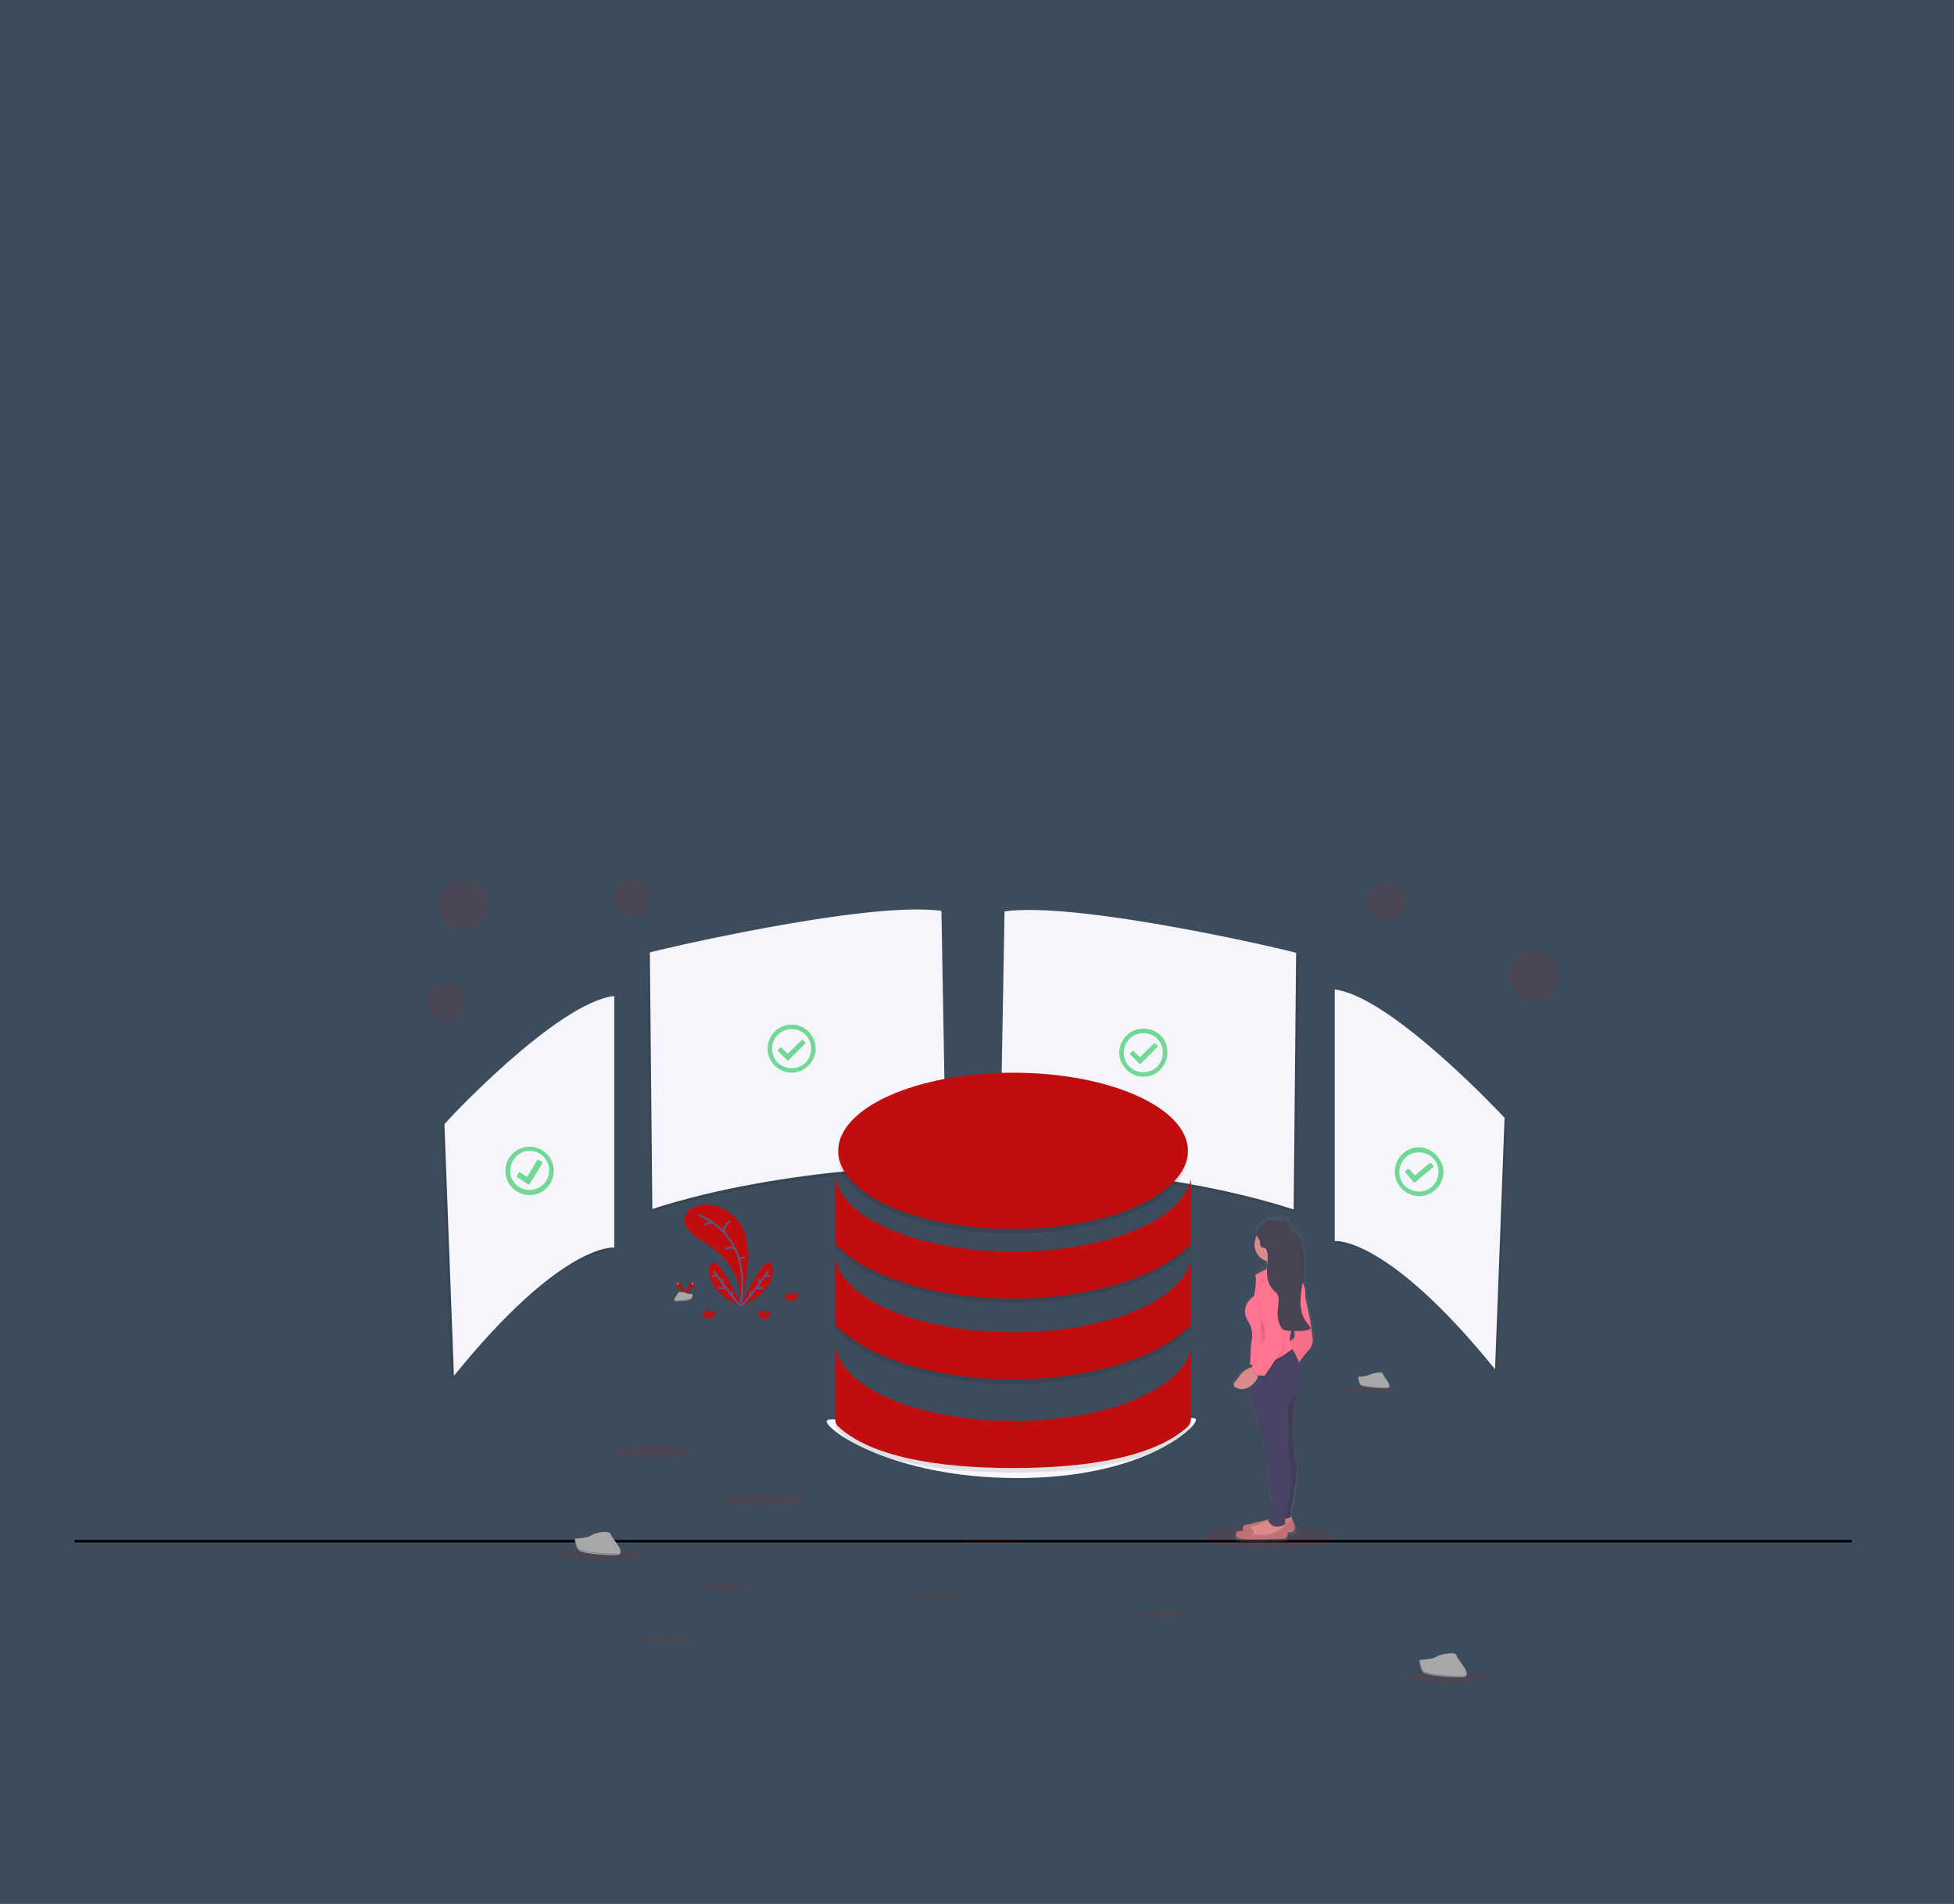 <?xml version="1.0" encoding="utf-8"?>
<!-- Generator: Adobe Illustrator 27.3.1, SVG Export Plug-In . SVG Version: 6.00 Build 0)  -->
<svg version="1.1" id="Layer_1" xmlns="http://www.w3.org/2000/svg" xmlns:xlink="http://www.w3.org/1999/xlink" x="0px" y="0px"
	 viewBox="0 0 390 380" style="enable-background:new 0 0 390 380;" xml:space="preserve">
<rect x="0" y="0" width="390" height="380" fill="#333333" stroke="none"/>
<style type="text/css">
	.st0{opacity:0.2;fill:#66B0FF;enable-background:new    ;}
	.st1{fill:none;stroke:#000000;stroke-width:0.5;stroke-miterlimit:10;}
	.st2{opacity:0.1;enable-background:new    ;}
	.st3{fill:#F5F5FB;}
	.st4{fill:#F7F7FD;}
	.st5{opacity:0.1;fill:#C00D0D;enable-background:new    ;}
	.st6{fill:#C00D0D;}
	.st7{fill:none;stroke:#565987;stroke-width:0.371;stroke-miterlimit:10;}
	.st8{fill:#FFD037;}
	.st9{fill:#A8A8A8;}
	.st10{opacity:0.2;enable-background:new    ;}
	.st11{opacity:0.1;}
	.st12{fill:url(#SVGID_1_);}
	.st13{fill:#DB8B8B;}
	.st14{fill:#C17174;}
	.st15{fill:#474463;}
	.st16{fill:#FF748E;}
	.st17{opacity:5.000000e-02;enable-background:new    ;}
	.st18{fill:#464353;}
	.st19{opacity:0.7;fill:#3ACC6C;enable-background:new    ;}
</style>
<rect y="0" class="st0" width="390" height="380"/>
<line class="st1" x1="14.9" y1="307.6" x2="369.6" y2="307.6"/>
<path class="st2" d="M201,182.5l-0.9,50.8c0,0,31.7,0,58.6,8.7l0.5-51.2C259.2,190.8,216,180.4,201,182.5z"/>
<path class="st3" d="M200.5,181.9l-0.9,50.8c0,0,31.7,0,58.6,8.7l0.5-51.2C258.7,190,215.5,179.8,200.5,181.9z"/>
<path class="st2" d="M187.5,182.5l0.9,50.8c0,0-31.7,0-58.6,8.7l-0.5-51.2C129.2,190.7,172.4,180.4,187.5,182.5z"/>
<path class="st3" d="M187.9,181.8l0.9,50.8c0,0-31.7,0-58.6,8.7l-0.5-51.2C129.6,190,172.9,179.7,187.9,181.8z"/>
<path class="st2" d="M266.8,198v50.2c0,0,10.3-1.2,32,25.6l1.9-50.2C300.7,223.5,278.2,199.2,266.8,198z"/>
<path class="st3" d="M266.4,197.5v50.2c0,0,10.3-1.2,32,25.6l1.9-50.2C300.3,223.1,277.7,198.8,266.4,197.5z"/>
<path class="st2" d="M122.1,199.5v50.2c0,0-10.3-1.2-32,25.6l-1.9-50.2C88.2,225,110.8,200.7,122.1,199.5z"/>
<path class="st3" d="M122.6,198.8V249c0,0-10.3-1.2-32,25.6l-1.9-50.2C88.6,224.3,111.2,200,122.6,198.8z"/>
<path class="st4" d="M238.7,283.4c0,1.7-10.8,11.6-35.6,11.6s-38.1-9.5-38.1-11.3c0-1.7,13.9,2.5,38.6,2.5S238.7,281.7,238.7,283.4z
	"/>
<ellipse class="st5" cx="157.9" cy="259.5" rx="2.7" ry="0.4"/>
<ellipse class="st5" cx="147.8" cy="260.5" rx="2.7" ry="0.4"/>
<ellipse class="st5" cx="136" cy="259.2" rx="2.7" ry="0.4"/>
<ellipse class="st5" cx="151.9" cy="263.4" rx="1.9" ry="0.2"/>
<ellipse class="st5" cx="141.4" cy="263.2" rx="1.9" ry="0.2"/>
<path class="st6" d="M147.8,260.5c0,0,3.7-12.1-0.6-17c-3.2-3.7-6.8-3.2-8.4-2.7c-0.9,0.2-1.5,0.8-1.9,1.6c-0.6,1.2-0.4,3.2,3.5,5.5
	c6.7,3.9,7.1,9.2,7.1,9.2L147.8,260.5z"/>
<path class="st7" d="M139.4,242.5c0,0,10.9,3.4,8.4,17.9"/>
<path class="st7" d="M145.7,243.7c0,0-1.5,1-1.1,2.5"/>
<path class="st7" d="M140.5,244.6c0,0,0.9-0.9,2-0.4"/>
<path class="st7" d="M144.8,249.3c0,0,1.6-0.8,2,0.2"/>
<path class="st7" d="M148.7,251c0,0-1.2-0.1-1.2,0.5"/>
<path class="st6" d="M148,260.5c0,0-4.3-8.8-5.5-8.6c-0.6,0.1-0.8,0.6-0.9,1.2c-0.1,0.7-0.1,1.5,0.2,2.2
	C142.3,256.7,144,259.4,148,260.5z"/>
<path class="st7" d="M142.5,253.7c0,0,4.5,6.6,5.4,6.9"/>
<line class="st7" x1="142.1" y1="254.7" x2="143.1" y2="254.7"/>
<line class="st7" x1="143.3" y1="257.1" x2="145" y2="257.1"/>
<line class="st7" x1="144.3" y1="255.2" x2="144.1" y2="256"/>
<line class="st7" x1="146.1" y1="257.8" x2="146.1" y2="258.6"/>
<path class="st6" d="M147.8,260.5c0,0,4.3-8.8,5.5-8.6c0.6,0.1,0.8,0.6,0.9,1.2c0.1,0.7,0.1,1.5-0.2,2.2
	C153.4,256.7,151.8,259.4,147.8,260.5z"/>
<path class="st7" d="M153.3,253.7c0,0-4.5,6.6-5.4,6.9"/>
<line class="st7" x1="153.7" y1="254.7" x2="152.7" y2="254.7"/>
<line class="st7" x1="152.4" y1="257.1" x2="150.8" y2="257.1"/>
<line class="st7" x1="151.4" y1="255.2" x2="151.6" y2="256"/>
<line class="st7" x1="149.7" y1="257.8" x2="149.7" y2="258.6"/>
<path class="st6" d="M140.4,262.6c-0.1-0.1-0.2-0.2-0.2-0.4c-0.1-0.1,0.1-0.3,0.2-0.4c0.2-0.1,0.3,0.1,0.4,0.2
	c0.1,0.1,0.2,0.2,0.4,0.2c-0.2-0.2-0.2-0.4-0.2-0.6c0-0.1,0-0.1,0.1-0.1c0.1-0.1,0.2-0.1,0.4,0c0.3,0.2,0.4,0.7,0.4,1.1
	c0-0.1,0-0.3,0-0.4s0.1-0.3,0.2-0.4c0.1-0.1,0.2-0.1,0.2-0.1c0.1,0,0.3,0,0.4,0.1c0.1,0.2,0.1,0.4,0,0.5c-0.1,0.1-0.2,0.2-0.4,0.4
	c-0.1,0.1-0.2,0.2-0.3,0.3v0.1h-0.9C140.8,262.9,140.6,262.8,140.4,262.6z"/>
<path class="st6" d="M156.9,259.1c-0.1-0.1-0.2-0.2-0.2-0.4c-0.1-0.1,0.1-0.3,0.2-0.4c0.2-0.1,0.4,0,0.4,0.2
	c0.1,0.1,0.2,0.2,0.4,0.2c-0.2-0.2-0.2-0.4-0.2-0.6c0-0.1,0-0.1,0.1-0.1c0.1-0.1,0.2-0.1,0.4,0c0.3,0.2,0.4,0.7,0.4,1.1
	c0-0.1,0-0.3,0-0.4c0-0.1,0.1-0.3,0.2-0.4c0.1-0.1,0.2-0.1,0.2-0.1c0.1,0,0.3,0,0.4,0.1c0.1,0.2,0.1,0.4,0,0.5
	c-0.1,0.1-0.2,0.2-0.4,0.4c-0.1,0.1-0.2,0.2-0.3,0.3v0.1h-0.9C157.3,259.4,157.1,259.2,156.9,259.1z"/>
<path class="st6" d="M151.4,262.6c-0.1-0.1-0.2-0.2-0.2-0.4c-0.1-0.1,0.1-0.3,0.2-0.4c0.2-0.1,0.3,0.1,0.4,0.2
	c0.1,0.1,0.2,0.2,0.4,0.2c-0.2-0.2-0.2-0.4-0.2-0.6c0-0.1,0-0.1,0.1-0.1c0.1-0.1,0.2-0.1,0.4,0c0.3,0.2,0.4,0.7,0.4,1.1
	c0-0.1,0-0.3,0-0.4s0.1-0.3,0.2-0.4c0.2-0.1,0.5-0.1,0.7,0.1c0.1,0.2,0.1,0.4,0,0.5c-0.1,0.1-0.2,0.2-0.4,0.4
	c-0.1,0.1-0.2,0.2-0.3,0.3v0.1h-0.9C151.7,262.9,151.6,262.8,151.4,262.6z"/>
<path class="st6" d="M135.8,255.5c0,0-0.4,0.4,0.2,1.2c0.6,0.7,0.9,1.3,0.7,1.7c0,0-0.8-1.3-1.4-1.3
	C134.7,257,135.2,256.3,135.8,255.5z"/>
<path class="st2" d="M135.8,255.5c0,0.1-0.1,0.1-0.1,0.1c-0.6,0.7-0.9,1.4-0.4,1.4c0.6,0,1.2,1,1.4,1.2v0.1c0,0-0.8-1.3-1.4-1.3
	C134.7,257,135.2,256.3,135.8,255.5z"/>
<path class="st8" d="M135.2,256.1c0,0.2,0,0.3,0.1,0.3c0.1,0,0.1-0.1,0.1-0.3C135.3,255.9,135.3,256,135.2,256.1
	C135.2,256,135.2,255.9,135.2,256.1z"/>
<path class="st8" d="M135,256.3c0.1,0.1,0.2,0.1,0.2,0.1S135.1,256.3,135,256.3c-0.1-0.1-0.1-0.1-0.1-0.1
	C134.9,256.2,134.8,256.2,135,256.3z"/>
<path class="st6" d="M137.7,255.5c0,0,0.4,0.4-0.2,1.2c-0.6,0.7-0.9,1.3-0.7,1.7c0,0,0.8-1.3,1.4-1.3
	C138.8,257,138.4,256.3,137.7,255.5z"/>
<path class="st2" d="M137.7,255.5c0,0.1,0.1,0.1,0.1,0.1c0.6,0.7,0.9,1.4,0.4,1.4s-1.2,1-1.4,1.2v0.1c0,0,0.8-1.3,1.4-1.3
	C138.8,257,138.4,256.3,137.7,255.5z"/>
<path class="st8" d="M138.3,256.1c0,0.2,0,0.3-0.1,0.3s-0.1-0.1-0.1-0.3C138.2,255.9,138.2,256,138.3,256.1
	C138.3,256,138.3,255.9,138.3,256.1z"/>
<path class="st8" d="M138.6,256.3c-0.1,0.1-0.2,0.1-0.2,0.1S138.4,256.3,138.6,256.3c0.1-0.1,0.1-0.1,0.1-0.1
	S138.7,256.2,138.6,256.3z"/>
<path class="st9" d="M138.3,258.3c0,0-1,0-1.3-0.2c-0.3-0.2-1.5-0.4-1.6-0.1c-0.1,0.3-1.5,1.7-0.4,1.7c1.1,0,2.6-0.2,2.9-0.4
	C138.2,259.1,138.3,258.3,138.3,258.3z"/>
<path class="st10" d="M135,259.5c1.1,0,2.6-0.2,2.9-0.4c0.2-0.1,0.3-0.6,0.4-0.9h0.1c0,0-0.1,0.8-0.4,1c-0.3,0.2-1.8,0.4-2.9,0.4
	c-0.3,0-0.4-0.1-0.4-0.3C134.6,259.4,134.7,259.5,135,259.5z"/>
<ellipse class="st5" cx="130.1" cy="289.6" rx="8" ry="1.2"/>
<ellipse class="st5" cx="152.4" cy="299.3" rx="8" ry="1.2"/>
<ellipse class="st5" cx="119.7" cy="310.4" rx="8" ry="1.2"/>
<ellipse class="st5" cx="288.6" cy="334.8" rx="8" ry="1.2"/>
<ellipse class="st5" cx="198.1" cy="307.7" rx="5.3" ry="0.6"/>
<ellipse class="st5" cx="273.6" cy="277.4" rx="5.3" ry="0.6"/>
<ellipse class="st5" cx="232.5" cy="322.2" rx="5.3" ry="0.6"/>
<ellipse class="st5" cx="187" cy="318.3" rx="5.3" ry="0.6"/>
<ellipse class="st5" cx="144.3" cy="316.7" rx="5.3" ry="0.6"/>
<ellipse class="st5" cx="133.2" cy="327.3" rx="5.3" ry="0.6"/>
<g class="st11">
	<ellipse cx="202.2" cy="230.6" rx="34.9" ry="15.6"/>
	<path d="M237.7,236.1c-1.5,8.1-16.8,14.5-35.4,14.5c-18.8,0-34.2-6.5-35.5-14.7h-0.1v13.2c6.1,6.4,19.7,10.9,35.5,10.9
		s29.3-4.5,35.5-10.9L237.7,236.1L237.7,236.1z"/>
	<path d="M237.7,252.3c-1.5,8.1-16.8,14.5-35.4,14.5c-18.8,0-34.2-6.5-35.5-14.7h-0.1v13.2c6.1,6.4,19.7,10.9,35.5,10.9
		s29.3-4.5,35.5-10.9L237.7,252.3L237.7,252.3z"/>
	<path d="M237.7,270c-1.5,8.1-16.8,14.5-35.4,14.5c-18.8,0-34.2-6.5-35.5-14.7h-0.1v14.3c0,0.6,0.2,1.2,0.7,1.6
		c6.4,5.9,19.6,8.2,34.8,8.2c15.2,0,28.3-2.3,34.8-8.2c0.4-0.4,0.7-1,0.7-1.6L237.7,270L237.7,270z"/>
</g>
<ellipse class="st6" cx="202.2" cy="229.7" rx="34.9" ry="15.6"/>
<path class="st6" d="M237.7,235.3c-1.5,8.1-16.8,14.5-35.4,14.5c-18.8,0-34.2-6.5-35.5-14.7h-0.1v13.2c6.1,6.4,19.7,10.9,35.5,10.9
	s29.3-4.5,35.5-10.9L237.7,235.3L237.7,235.3z"/>
<path class="st6" d="M237.7,251.4c-1.5,8.1-16.8,14.5-35.4,14.5c-18.8,0-34.2-6.5-35.5-14.7h-0.1v13.2c6.1,6.4,19.7,10.9,35.5,10.9
	s29.3-4.5,35.5-10.9L237.7,251.4L237.7,251.4z"/>
<path class="st6" d="M237.7,269.1c-1.5,8.1-16.8,14.5-35.4,14.5c-18.8,0-34.2-6.5-35.5-14.7h-0.1v14.3c0,0.6,0.2,1.2,0.7,1.6
	c6.4,5.9,19.6,8.2,34.8,8.2c15.2,0,28.3-2.3,34.8-8.2c0.4-0.4,0.7-1,0.7-1.6L237.7,269.1L237.7,269.1z"/>
<ellipse class="st5" cx="253.6" cy="306.8" rx="13.1" ry="2.4"/>
<linearGradient id="SVGID_1_" gradientUnits="userSpaceOnUse" x1="921.562" y1="682.044" x2="921.562" y2="617.165" gradientTransform="matrix(-1 0 0 1 1175.76 -374.366)">
	<stop  offset="0" style="stop-color:#808080;stop-opacity:0.25"/>
	<stop  offset="0.54" style="stop-color:#808080;stop-opacity:0.12"/>
	<stop  offset="1" style="stop-color:#808080;stop-opacity:0.1"/>
</linearGradient>
<path class="st12" d="M246.3,276.8c0.7,0.4,1.7,0.6,3-0.2v1.9c0.1,1.3,1.7,5.9,1.7,5.9l1.1,3.8c0.8,2.7,1.2,5.5,1.2,8.4
	c0,0.9,0.1,1.9,0.4,2.6c0.6,1.6-0.2,3.7-0.6,4.5c-0.6,0.2-1.2,0.4-1.9,0.5c-0.1,0-0.1,0-0.2,0.1l0,0c0,0-1.7,0.7-2.4,0.6
	c-0.6-0.1-0.9,0.6-0.4,1.1c-0.4,0.1-0.7,0.2-1.1,0.1c-0.7-0.1-1.1,1.2,0.2,1.5c1.4,0.4,9.3,0,9.3,0c0.4-0.2,0.7-0.7,0.6-1.2l1-0.1
	c0,0,1.4-0.6,0-2.4l-0.1,0.1l-0.3-0.9v-1.2c0,0,1.8-8.5,1.2-9.5c-0.6-1-0.9-6.1-0.9-6.1l0.2-5.6c0.5-1.1,0.7-2.7,0.9-4
	c0.2-0.6,0.3-1.2,0.4-1.9c0-0.3,0.1-0.6,0.1-0.9c0-0.7-0.1-1.4-0.3-2.1c0.6-0.9,1.4-1.8,2.1-2.7c0.7-0.6,1-1.5,0.9-2.4l-0.4-3.1
	l-1.1-5.3c0.1-1.5-0.2-2.3-0.5-2.8c0.1-0.5,0.2-0.9,0.2-1.4c0.2-2,0.1-4.1-0.3-6.2c-0.2-0.7-0.4-1.4-0.9-2c-0.6-0.6-1.5-1-1.7-1.8
	c0-0.2-0.1-0.4-0.1-0.6c-0.2-0.5-0.9-0.7-1.4-0.8c-1-0.1-2.5-0.2-3.4,0.2c-0.9,0.4-1.5,1.1-2,1.9c-0.2,0.3-0.3,0.7-0.2,1.1
	c0.1,0.1,0.1,0.2,0.2,0.4c-0.7,1.8,0.2,3.8,2,4.5c0,0.1,0.1,0.1,0.1,0.2c0.1,0.2,0.1,0.3,0.1,0.5c0,0.3-0.1,0.6-0.1,1l-0.1,0.1
	c-0.8,0.4-1.6,0.7-2.4,1.2c0.6,0.8-0.1,4.3-0.1,4.3c-1.4,0.8-2.8,2.9-1.3,5.1c1.5,2.2,0.6,4.6,0.6,4.6l-0.2,3.6l0,0l0,0l-0.1,0.7
	l0,0v0.2h0.1v0.3c-0.7,0.2-1.6,0.7-2.2,1.6c-0.2,0.4-0.6,0.9-1,1.2c-0.3,0.2-0.3,0.7-0.1,1C246.1,276.6,246.2,276.7,246.3,276.8z
	 M257.5,267.3c-0.1-0.6,0.1-1.2,0.3-1.8h0.7c0,0.1,0.1,0.3,0.1,0.4C258.8,266.7,258,267.1,257.5,267.3z"/>
<path class="st13" d="M257.7,302.6l0.4,1.1l-1.2,1.2l-3.8,0.9l-2.8-0.2l0.2-1l0,0c0.1-0.4,0.4-0.7,0.9-0.9c1.2-0.2,3.3-0.9,3.8-1.7
	L257.7,302.6z"/>
<path class="st2" d="M257.7,302.6l0.4,1.1l-1.2,1.2l-3.8,0.9l-2.8-0.2l0.2-1l0,0c0.1-0.4,0.4-0.7,0.9-0.9c1.2-0.2,3.3-0.9,3.8-1.7
	L257.7,302.6z"/>
<path class="st14" d="M251.1,305.2l0.6-0.7l-0.6-0.8c0,0-1.6,0.6-2.4,0.6c-0.7-0.1-1.1,1.2,0.2,1.5c1.3,0.4,8.9,0,8.9,0
	s1.4-0.6,0-2.4l-1.2,0.9c0,0-2,1.1-3,0.9L251.1,305.2z"/>
<path class="st13" d="M248.7,306.7l2.8,0.2l3.8-0.9l1.2-1.2l-0.1-0.3l-0.1-0.4l-0.1-0.4l-2.6-0.7c-0.1,0.2-0.3,0.4-0.5,0.5
	c-0.9,0.6-2.4,1-3.2,1.2c-0.1,0-0.1,0-0.1,0.1c-0.2,0.1-0.3,0.1-0.4,0.2c-0.2,0.1-0.2,0.4-0.3,0.6L248.7,306.7z"/>
<path class="st2" d="M248.7,306.7l2.8,0.2l3.8-0.9l1.2-1.2l-0.1-0.3l-1.1,0.8c0,0-2,1.1-3,0.9h-2.8l0.6-0.7l-0.5-0.7
	c-0.2,0.1-0.3,0.1-0.4,0.2c-0.2,0.1-0.2,0.4-0.3,0.6L248.7,306.7z"/>
<path class="st14" d="M249.7,306.5l0.6-0.7l-0.6-0.8c0,0-1.6,0.6-2.4,0.6c-0.7-0.1-1.1,1.2,0.2,1.5c1.4,0.4,8.9,0,8.9,0
	s1.4-0.6,0-2.4l-1.2,0.9c0,0-2,1.1-3,0.9L249.7,306.5z"/>
<path class="st13" d="M251.9,254.7c0,0,4.3,0.4,3.7-1.4c-0.2-0.5-0.2-1.1-0.1-1.6c0.1-0.7,0.4-1.3,0.7-1.8l-4,0.6
	c0.2,0.4,0.4,0.9,0.6,1.3C253.2,253.7,251.9,254.7,251.9,254.7z"/>
<path class="st15" d="M259.2,275c0,0-0.1,3.8-1,5.7l-0.2,5.4c0,0,0.2,5,0.8,6c0.6,1-1.2,9.3-1.2,9.3v1.4c0,0-2.8,1.1-3.7-0.2
	l0.8-10.6l-0.4-14.7L259.2,275z"/>
<path class="st2" d="M259.2,275c0,0-0.1,3.8-1,5.7l-0.2,5.4c0,0,0.2,5,0.8,6c0.6,1-1.2,9.3-1.2,9.3v1.4c0,0-2.8,1.1-3.7-0.2
	l0.8-10.6l-0.4-14.7L259.2,275z"/>
<path class="st16" d="M261,262.7l0.6,1.4l0.4,3c0.1,0.9-0.2,1.7-0.8,2.4c-1.1,1.1-2.5,3.3-2.5,3.3l-1.7-5.1c0,0,1.7-0.2,1.4-1.4
	c-0.2-1.2-0.2-3.3-0.2-3.3L261,262.7z"/>
<path class="st17" d="M261.1,262.6l0.6,1.4l0.4,3c0.1,0.9-0.2,1.7-0.8,2.4c-1.1,1.1-2.5,3.3-2.5,3.3l-1.7-5.1c0,0,1.7-0.2,1.4-1.4
	c-0.2-1.2-0.2-3.3-0.2-3.3L261.1,262.6z"/>
<path class="st2" d="M253.1,303.7c1.2,1.8,2.9,0.8,3.2,0.6l-0.1-0.4l-2.6-0.7C253.4,303.4,253.3,303.6,253.1,303.7z"/>
<path class="st15" d="M249.5,278.5c0.1,1.2,1.6,5.8,1.6,5.8l1.1,3.8c0.7,2.7,1.2,5.4,1.2,8.2c0,0.9,0.1,1.7,0.4,2.6
	c0.7,2-0.7,4.6-0.7,4.6c1.2,2.2,3.4,0.7,3.4,0.7v-1.4c0,0,1.7-7.8,1.2-9.3c-0.4-1.5-0.6-5.6-0.6-5.6v-7.4c1.4-1.4,2.3-3.3,2.5-5.3
	c0-0.3,0.1-0.6,0.1-0.9c0.1-2-1.3-4.4-1.9-5.2c-0.1-0.2-0.2-0.3-0.2-0.3l-7.9,3.2l0,0v0.3v0.7L249.5,278.5z"/>
<path class="st2" d="M252.1,250.5c0.2,0.4,0.4,0.9,0.6,1.3c0.9,0.3,1.9,0.3,2.7-0.1c0.1-0.7,0.4-1.3,0.7-1.8L252.1,250.5z"/>
<circle class="st13" cx="253.9" cy="248.4" r="3.5"/>
<path class="st2" d="M249.5,272.7L249.5,272.7c3.8,0.7,8.5-3.2,8.5-3.2c-0.1-0.2-0.2-0.4-0.3-0.7c-0.1-0.2-0.2-0.3-0.2-0.3l-7.9,3.2
	v0.3L249.5,272.7z"/>
<path class="st16" d="M250.5,254.5c0,0,5-3,6.6-1.8l2.2,2.8c0,0,1.4,0.4,1.2,3.3l1.1,5.2l-3.2,0.8c0,0-1.9,1.8-0.4,4.4
	c0,0-4.8,4-8.5,3.2l0.2-4.2c0,0,0.8-2.4-0.6-4.5c-1.4-2.2-0.1-4.2,1.2-5C250.3,258.7,251,255.3,250.5,254.5z"/>
<path class="st13" d="M250.2,272.8c0,0-1.9,0.4-2.8,1.8c-0.2,0.4-0.6,0.8-0.9,1.2c-0.3,0.2-0.3,0.7-0.1,1c0.1,0.1,0.1,0.1,0.2,0.1
	c0.7,0.4,1.9,0.7,3.3-0.5C252.4,274.3,250.2,272.8,250.2,272.8z"/>
<path class="st2" d="M252.9,256.3c0,0,1.8-0.2,2.2,4.5c0.4,4.6,1.2,5.7,1.2,5.7s0.4,2.4-0.6,3.8c-1.1,1.4-3.2,4.5-3.2,4.5
	s-2.2,0.6-2.7-1.6l2.8-5.2c0,0,0.4-1.8-0.6-3C251,263.7,250.2,255.3,252.9,256.3z"/>
<path class="st16" d="M252.8,256c0,0,1.8-0.2,2.2,4.5s1.2,5.7,1.2,5.7s0.4,2.4-0.6,3.8c-1.1,1.4-3.1,4.5-3.1,4.5s-2.2,0.6-2.7-1.6
	l2.8-5.2c0,0,0.4-1.8-0.6-3C250.8,263.4,250,255.1,252.8,256z"/>
<path class="st2" d="M251.3,259.3c0,0-0.2,2.8,0.6,4.3c0.8,1.5,0.8,3.5,0,4.6"/>
<path class="st2" d="M250.8,256c0,0,0.7-0.7,2.8-0.8c2-0.1,3-0.7,3-0.7"/>
<path class="st2" d="M255.9,243.9c0.6,0.1,1.2,0.2,1.4,0.7c0.1,0.2,0.1,0.4,0.1,0.6c0.2,0.8,1.1,1.2,1.6,1.7
	c0.5,0.6,0.7,1.2,0.9,1.9c0.4,2,0.6,4,0.3,6.1c-0.2,1.5-0.6,3-0.6,4.5c-0.1,1.5,0.1,3,0.9,4.3c0.4,0.6,0.8,1,1.1,1.6
	c-0.5,0.4-1.2,0.5-1.9,0.5c-0.7,0-1.5,0-2.3,0c-0.4,0-0.8-0.1-1.2-0.2c-0.2-0.2-0.5-0.4-0.6-0.7c-0.4-0.7-0.6-1.7-0.6-2.5
	c0-0.9,0.2-1.7,0.2-2.6c0.1-0.5-0.1-0.9-0.3-1.4c-0.2-0.2-0.5-0.5-0.7-0.7c-0.9-0.9-1.3-2.2-1.3-3.5c0-1.2,0.2-2.5,0.1-3.8
	c-0.1-0.5-0.2-1.1-0.7-1.2c-0.1,0-0.3,0-0.4-0.1c-0.4-0.1-0.4-0.7-0.4-1.1c-0.1-0.4-0.5-0.8-0.6-1.3c-0.2-1.1,1.1-2.4,2-2.8
	C253.4,243.7,254.9,243.8,255.9,243.9z"/>
<path class="st18" d="M255.9,243.7c0.6,0.1,1.2,0.2,1.4,0.7c0.1,0.2,0.1,0.4,0.1,0.6c0.2,0.8,1.1,1.2,1.6,1.7
	c0.5,0.6,0.7,1.2,0.9,1.9c0.4,2,0.6,4,0.3,6.1c-0.2,1.5-0.6,3-0.6,4.5c-0.1,1.5,0.1,3,0.9,4.3c0.4,0.6,0.8,1,1.1,1.6
	c-0.5,0.4-1.2,0.5-1.9,0.5c-0.7,0-1.5,0-2.3,0c-0.4,0-0.8-0.1-1.2-0.2c-0.2-0.2-0.5-0.4-0.6-0.7c-0.4-0.7-0.6-1.7-0.6-2.5
	c0-0.9,0.2-1.7,0.2-2.6c0-0.5,0-1-0.3-1.4c-0.2-0.2-0.5-0.5-0.7-0.7c-0.9-0.9-1.3-2.2-1.3-3.5c-0.1-1.3,0.2-2.5,0.1-3.8
	c-0.1-0.5-0.2-1.1-0.7-1.2c-0.1,0-0.3,0-0.4-0.1c-0.4-0.1-0.4-0.7-0.4-1.1c-0.1-0.4-0.5-0.8-0.6-1.3c-0.2-1.1,1.1-2.4,2-2.8
	C253.6,243.5,255,243.6,255.9,243.7z"/>
<path class="st9" d="M114.7,307.1c0,0,2.5-0.1,3.2-0.6c0.7-0.6,3.8-1.2,4-0.3c0.2,0.9,3.7,4.2,0.9,4.2c-2.8,0-6.4-0.4-7.2-0.9
	C114.9,309.1,114.7,307.1,114.7,307.1z"/>
<path class="st10" d="M122.9,310.1c-2.8,0-6.4-0.4-7.2-0.9c-0.6-0.4-0.8-1.5-0.9-2.2h-0.1c0,0,0.2,2,0.9,2.4
	c0.7,0.4,4.4,0.9,7.2,0.9c0.8,0,1.1-0.3,1.1-0.7C123.8,310,123.5,310.1,122.9,310.1z"/>
<path class="st9" d="M271.1,274.8c0,0,1.7-0.1,2.2-0.4s2.6-0.8,2.7-0.2c0.1,0.6,2.5,2.9,0.6,2.9c-1.9,0-4.5-0.3-5-0.6
	C271.2,276.2,271.1,274.8,271.1,274.8z"/>
<path class="st10" d="M276.6,276.9c-1.9,0-4.5-0.3-5-0.6c-0.4-0.2-0.6-1.1-0.6-1.5H271c0,0,0.1,1.4,0.6,1.7c0.5,0.3,3,0.6,5,0.6
	c0.6,0,0.7-0.2,0.7-0.5C277.3,276.8,277.1,276.9,276.6,276.9z"/>
<circle class="st5" cx="92.6" cy="180.6" r="5"/>
<circle class="st5" cx="306" cy="194.8" r="5"/>
<circle class="st5" cx="89" cy="200" r="3.7"/>
<circle class="st5" cx="126.2" cy="179.3" r="3.7"/>
<circle class="st5" cx="276.8" cy="179.8" r="3.7"/>
<path class="st9" d="M283.3,331.3c0,0,2.6-0.1,3.3-0.6s4-1.2,4.1-0.3c0.2,0.9,3.8,4.4,1,4.4c-2.9,0-6.7-0.4-7.5-0.9
	S283.3,331.3,283.3,331.3z"/>
<path class="st10" d="M291.8,334.5c-2.9,0-6.7-0.4-7.5-0.9c-0.6-0.4-0.8-1.7-0.9-2.2h-0.1c0,0,0.2,2,0.9,2.5
	c0.7,0.5,4.6,0.9,7.5,0.9c0.9,0,1.1-0.3,1.1-0.7C292.7,334.3,292.4,334.5,291.8,334.5z"/>
<path class="st19" d="M158,204.5c-2.7,0-4.8,2.2-4.8,4.8s2.2,4.8,4.8,4.8s4.8-2.2,4.8-4.8S160.7,204.5,158,204.5z M158,205.4
	c2.2,0,3.9,1.7,3.9,3.9s-1.7,3.9-3.9,3.9c-2.2,0-3.9-1.7-3.9-3.9C154.1,207.2,155.8,205.4,158,205.4 M160.7,208l-0.4-0.4
	c-0.1-0.1-0.2-0.1-0.3,0l0,0l-2.8,2.7l-1.2-1.2c-0.1-0.1-0.2-0.1-0.3,0l0,0l-0.4,0.4c-0.1,0.1-0.1,0.2,0,0.3l0,0l1.8,1.8
	c0.1,0.1,0.2,0.1,0.3,0l0,0l3.3-3.3C160.8,208.2,160.8,208.1,160.7,208L160.7,208L160.7,208z"/>
<path class="st19" d="M104.6,229c-2.6,0.6-4.2,3.2-3.6,5.8c0.6,2.6,3.2,4.2,5.8,3.6c2.6-0.6,4.2-3.2,3.6-5.8
	C109.8,230,107.2,228.4,104.6,229L104.6,229z M104.8,229.8c2.1-0.5,4.2,0.8,4.7,2.9c0.5,2.1-0.8,4.2-2.9,4.7
	c-2.1,0.5-4.2-0.8-4.7-2.9l0,0C101.5,232.4,102.8,230.3,104.8,229.8 M108.1,231.8l-0.6-0.3c-0.1-0.1-0.2-0.1-0.3,0.1l0,0l-2,3.3
	l-1.4-0.9c-0.1-0.1-0.2-0.1-0.3,0.1l0,0l-0.3,0.6c-0.1,0.1-0.1,0.2,0.1,0.3l0,0l2.1,1.4c0.1,0.1,0.2,0.1,0.3-0.1l0,0l2.5-4
	C108.2,231.9,108.2,231.8,108.1,231.8C108.1,231.7,108.1,231.7,108.1,231.8L108.1,231.8z"/>
<path class="st19" d="M228.2,205.3c-2.7,0-4.8,2.2-4.8,4.8s2.2,4.8,4.8,4.8c2.7,0,4.8-2.2,4.8-4.8l0,0
	C233.1,207.4,231,205.3,228.2,205.3z M228.2,206.2c2.2,0,3.9,1.7,3.9,3.9c0,2.2-1.7,3.9-3.9,3.9c-2.2,0-3.9-1.7-3.9-3.9
	C224.3,207.9,226.1,206.2,228.2,206.2 M231,208.7l-0.4-0.4c-0.1-0.1-0.2-0.1-0.3,0l0,0l-2.8,2.7l-1.2-1.2c-0.1-0.1-0.2-0.1-0.3,0
	l0,0l-0.4,0.4c-0.1,0.1-0.1,0.2,0,0.3l0,0l1.8,1.8c0.1,0.1,0.2,0.1,0.3,0l0,0l3.3-3.3C231.1,209,231.1,208.8,231,208.7L231,208.7
	L231,208.7z"/>
<path class="st19" d="M283.6,229c-2.7-0.2-5,1.8-5.2,4.5c-0.2,2.7,1.8,5,4.5,5.2c2.7,0.2,5-1.8,5.2-4.5
	C288.2,231.6,286.2,229.3,283.6,229L283.6,229z M283.5,230c2.2,0.2,3.8,2,3.6,4.2c-0.2,2.2-2,3.8-4.2,3.6c-2.2-0.2-3.8-2-3.6-4.2
	l0,0C279.5,231.4,281.4,229.8,283.5,230L283.5,230 M286.1,232.7l-0.4-0.5c-0.1-0.1-0.2-0.1-0.3-0.1l0,0l-3,2.5l-1.1-1.2
	c-0.1-0.1-0.2-0.1-0.3-0.1l0,0l-0.5,0.4c-0.1,0.1-0.1,0.2,0,0.3l0,0l1.6,1.9c0.1,0.1,0.2,0.1,0.3,0.1l0,0l3.6-3
	C286.1,233,286.1,232.8,286.1,232.7L286.1,232.7z"/>
</svg>
